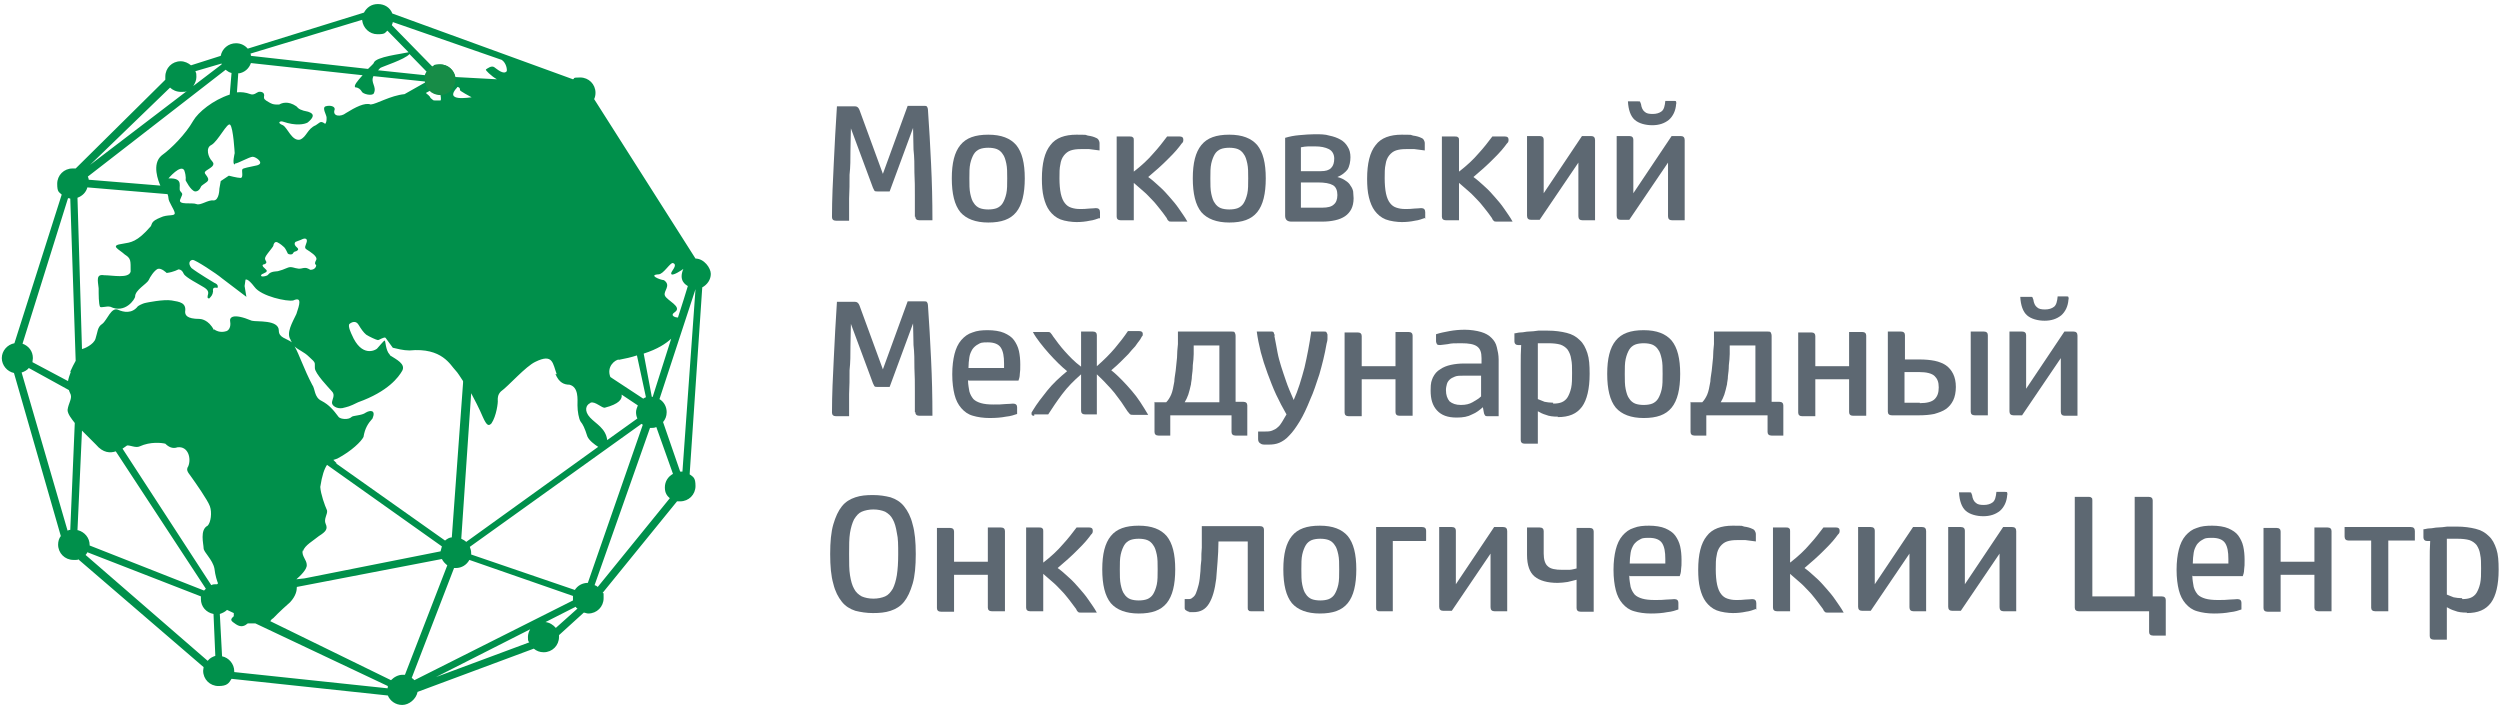 <svg width="555" height="157" viewBox="0 0 555 157" fill="none" xmlns="http://www.w3.org/2000/svg">
<path d="M203.1 48.1C203.1 46.7 203.1 45.1 203.1 43.4C203.1 41.7 203.1 40 203 38.3C203 36.6 203 34.9 202.8 33.2C202.8 31.5 202.7 29.9 202.7 28.4L197.5 42.5H194.8C194.5 42.5 194.2 42.5 194.1 42.3C194 42.1 193.9 41.9 193.8 41.7L188.9 28.5C188.9 30 188.8 31.7 188.8 33.5C188.8 35.3 188.8 37 188.6 38.8C188.6 40.6 188.6 42.4 188.5 44.1C188.5 45.8 188.5 47.5 188.5 49H185.6C185 49 184.7 48.7 184.7 48.2C184.7 44.2 184.9 40.2 185.1 36.2C185.3 32.2 185.5 28 185.8 23.6H189.8C190.3 23.6 190.6 23.9 190.8 24.4L196 38.6L201.5 23.5H205.2C205.5 23.5 205.7 23.5 205.8 23.7C205.9 23.8 206 24.1 206 24.3C206.3 28.3 206.5 32.4 206.7 36.4C206.9 40.5 207 44.6 207 48.9H204.1C203.5 48.9 203.2 48.6 203.2 48.1" fill="#5D6872"/>
<path d="M219.4 49.4C216.6 49.4 214.5 48.6 213.2 47.1C211.9 45.5 211.3 43 211.3 39.6C211.3 36.2 211.9 33.8 213.2 32.2C214.5 30.6 216.5 29.9 219.4 29.9C222.3 29.9 224.3 30.7 225.6 32.2C226.9 33.8 227.5 36.2 227.5 39.6C227.5 43 226.9 45.5 225.6 47.1C224.3 48.7 222.3 49.4 219.4 49.4ZM223.6 39.6C223.6 38.3 223.6 37.2 223.4 36.3C223.2 35.4 223 34.7 222.6 34.2C222.3 33.7 221.8 33.3 221.3 33.1C220.8 32.9 220.1 32.8 219.4 32.8C218.7 32.8 218 32.9 217.5 33.1C217 33.3 216.5 33.7 216.2 34.2C215.9 34.7 215.6 35.4 215.4 36.3C215.2 37.2 215.2 38.3 215.2 39.6C215.2 40.9 215.2 42.1 215.4 43C215.6 43.9 215.8 44.6 216.2 45.1C216.5 45.6 217 46 217.5 46.2C218 46.4 218.7 46.5 219.4 46.5C220.1 46.5 220.8 46.4 221.3 46.2C221.8 46 222.3 45.6 222.6 45.1C222.9 44.6 223.2 43.9 223.4 43C223.6 42.1 223.6 41 223.6 39.6Z" fill="#5D6872"/>
<path d="M244.1 48.4C243.5 48.6 242.8 48.9 241.9 49C241 49.2 240 49.3 239 49.3C238 49.3 236.4 49.1 235.4 48.7C234.4 48.3 233.6 47.6 233 46.8C232.4 46 232 45 231.7 43.8C231.4 42.6 231.3 41.2 231.3 39.7C231.3 36.3 231.9 33.8 233.2 32.2C234.4 30.6 236.4 29.9 239 29.9C241.6 29.9 240.7 29.9 241.5 30.1C242.3 30.2 242.9 30.4 243.3 30.6C243.6 30.7 243.8 30.9 243.9 31.1C244 31.3 244.1 31.5 244.1 31.8V33.4C243.3 33.3 242.5 33.2 241.8 33.1C241.1 33.1 240.4 33.1 239.9 33.1C239 33.1 238.3 33.2 237.7 33.4C237.1 33.6 236.6 34 236.2 34.5C235.8 35 235.5 35.7 235.4 36.5C235.2 37.3 235.2 38.4 235.2 39.6C235.2 40.8 235.3 42.1 235.5 43C235.7 43.9 236 44.6 236.4 45.1C236.8 45.6 237.2 45.9 237.8 46.1C238.4 46.3 239 46.4 239.7 46.4C240.4 46.4 241.1 46.4 241.8 46.3C242.5 46.3 243 46.2 243.3 46.2C243.9 46.2 244.2 46.5 244.2 47.1V48.6L244.1 48.4Z" fill="#5D6872"/>
<path d="M251.7 48.9H248.8C248.2 48.9 247.9 48.6 247.9 48.1V30.3H250.8C251.1 30.3 251.3 30.3 251.5 30.5C251.7 30.6 251.7 30.9 251.7 31.1V38.1C253.4 36.8 254.9 35.4 256 34.1C257.2 32.8 258.2 31.5 259.1 30.3H261.9C262.4 30.3 262.7 30.5 262.7 31C262.7 31.5 262.6 31.6 262.3 31.9C262.1 32.2 261.7 32.7 261.2 33.3C260.7 33.9 260.1 34.5 259.4 35.2C258.7 35.9 258 36.6 257.2 37.3C256.4 38 255.6 38.7 254.9 39.3C255.9 40 256.7 40.8 257.5 41.5C258.3 42.2 259 43 259.7 43.8C260.4 44.6 261.1 45.4 261.7 46.3C262.3 47.2 263 48.1 263.6 49.2H260.1C259.8 49.2 259.5 49.2 259.4 49C259.2 48.9 259.1 48.6 259 48.4C258.5 47.7 258 47 257.5 46.4C257 45.8 256.5 45.1 255.9 44.5C255.3 43.9 254.7 43.2 254 42.6C253.3 42 252.5 41.3 251.7 40.6V49.3V48.9Z" fill="#5D6872"/>
<path d="M272.9 49.4C270.1 49.4 268 48.6 266.7 47.1C265.4 45.5 264.8 43 264.8 39.6C264.8 36.2 265.4 33.8 266.7 32.2C268 30.6 270 29.9 272.9 29.9C275.8 29.9 277.8 30.7 279.1 32.2C280.4 33.8 281 36.2 281 39.6C281 43 280.4 45.5 279.1 47.1C277.8 48.7 275.8 49.4 272.9 49.4ZM277.1 39.6C277.1 38.3 277.1 37.2 276.9 36.3C276.7 35.4 276.5 34.7 276.1 34.2C275.8 33.7 275.3 33.3 274.8 33.1C274.3 32.9 273.6 32.8 272.9 32.8C272.2 32.8 271.5 32.9 271 33.1C270.5 33.3 270 33.7 269.7 34.2C269.4 34.7 269.1 35.4 268.9 36.3C268.7 37.2 268.7 38.3 268.7 39.6C268.7 40.9 268.7 42.1 268.9 43C269.1 43.9 269.3 44.6 269.7 45.1C270 45.6 270.5 46 271 46.2C271.5 46.4 272.2 46.5 272.9 46.5C273.6 46.5 274.3 46.4 274.8 46.2C275.3 46 275.8 45.6 276.1 45.1C276.4 44.6 276.7 43.9 276.9 43C277.1 42.1 277.1 41 277.1 39.6Z" fill="#5D6872"/>
<path d="M285.3 30.6C286.3 30.3 287.3 30.1 288.5 30C289.7 29.9 290.8 29.8 291.9 29.8C293 29.8 294.2 29.8 295.1 30.1C296.1 30.3 296.9 30.6 297.6 31C298.3 31.4 298.8 31.9 299.2 32.6C299.6 33.2 299.8 34 299.8 34.9C299.8 35.8 299.6 37 299.1 37.7C298.6 38.3 297.9 38.9 296.9 39.3C297.7 39.5 298.3 39.8 298.7 40.1C299.2 40.4 299.6 40.8 299.8 41.2C300.1 41.6 300.3 42 300.4 42.5C300.4 43 300.5 43.5 300.5 44C300.5 45 300.3 45.8 300 46.4C299.7 47 299.2 47.6 298.6 48C298 48.4 297.3 48.7 296.4 48.9C295.5 49.1 294.6 49.2 293.5 49.2H286.7C285.8 49.2 285.3 48.8 285.3 47.9V30.9V30.6ZM288.8 38H293.2C294.3 38 295 37.8 295.5 37.3C296 36.8 296.2 36.1 296.2 35.2C296.2 34.3 295.8 33.5 295 33.1C294.2 32.7 293.2 32.5 292 32.5C290.8 32.5 291 32.5 290.4 32.5C289.9 32.5 289.3 32.6 288.8 32.7V37.9V38ZM288.8 46.1H293.6C294.7 46.1 295.6 45.9 296.1 45.4C296.6 45 296.9 44.3 296.9 43.3C296.9 42.3 296.6 41.5 295.9 41.1C295.2 40.7 294.1 40.5 292.5 40.5H288.8V46.1Z" fill="#5D6872"/>
<path d="M316.3 48.4C315.7 48.6 315 48.9 314.1 49C313.2 49.2 312.2 49.3 311.2 49.3C310.2 49.3 308.6 49.1 307.6 48.7C306.6 48.3 305.8 47.6 305.2 46.8C304.6 46 304.2 45 303.9 43.8C303.6 42.6 303.5 41.2 303.5 39.7C303.5 36.3 304.1 33.8 305.4 32.2C306.6 30.6 308.6 29.9 311.2 29.9C313.8 29.9 312.9 29.9 313.7 30.1C314.5 30.2 315.1 30.4 315.5 30.6C315.8 30.7 316 30.9 316.1 31.1C316.2 31.3 316.3 31.5 316.3 31.8V33.4C315.5 33.3 314.7 33.2 314 33.1C313.3 33.1 312.6 33.1 312.1 33.1C311.2 33.1 310.5 33.2 309.9 33.4C309.3 33.6 308.8 34 308.4 34.5C308 35 307.7 35.7 307.6 36.5C307.4 37.3 307.4 38.4 307.4 39.6C307.4 40.8 307.5 42.1 307.7 43C307.9 43.9 308.2 44.6 308.6 45.1C309 45.6 309.4 45.9 310 46.1C310.6 46.3 311.2 46.4 311.9 46.4C312.6 46.4 313.3 46.4 314 46.3C314.7 46.3 315.2 46.2 315.5 46.2C316.1 46.2 316.4 46.5 316.4 47.1V48.6L316.3 48.4Z" fill="#5D6872"/>
<path d="M323.9 48.9H321C320.4 48.9 320.1 48.6 320.1 48.1V30.3H323C323.3 30.3 323.5 30.3 323.7 30.5C323.9 30.6 323.9 30.9 323.9 31.1V38.1C325.6 36.8 327.1 35.4 328.2 34.1C329.4 32.8 330.4 31.5 331.3 30.3H334.1C334.6 30.3 334.9 30.5 334.9 31C334.9 31.5 334.8 31.6 334.5 31.9C334.3 32.2 333.9 32.7 333.4 33.3C332.9 33.9 332.3 34.5 331.6 35.2C330.9 35.9 330.2 36.6 329.4 37.3C328.6 38 327.8 38.7 327.1 39.3C328.1 40 328.9 40.8 329.7 41.5C330.5 42.2 331.2 43 331.9 43.8C332.6 44.6 333.3 45.4 333.9 46.3C334.5 47.2 335.2 48.1 335.8 49.2H332.3C332 49.2 331.7 49.2 331.6 49C331.4 48.9 331.3 48.6 331.2 48.4C330.7 47.7 330.2 47 329.7 46.4C329.2 45.8 328.7 45.1 328.1 44.5C327.5 43.9 326.9 43.2 326.2 42.6C325.5 42 324.7 41.3 323.9 40.6V49.3V48.9Z" fill="#5D6872"/>
<path d="M339 30.2H341.8C342.4 30.2 342.7 30.5 342.7 31V42.9L351.2 30.2H353.2C353.8 30.2 354.1 30.5 354.1 31.1V48.9H351.3C350.7 48.9 350.4 48.6 350.4 48V36.1L341.8 48.8H339.9C339.3 48.8 339 48.5 339 47.9V30.1V30.2Z" fill="#5D6872"/>
<path d="M358.9 30.2H361.7C362.3 30.2 362.6 30.5 362.6 31V42.9L371.1 30.2H373.1C373.7 30.2 374 30.5 374 31.1V48.9H371.2C370.6 48.9 370.3 48.6 370.3 48V36.1L361.7 48.8H359.8C359.2 48.8 358.9 48.5 358.9 47.9V30.1V30.2ZM363.6 22.5C363.9 22.5 364.1 22.5 364.1 22.6C364.1 22.6 364.2 22.9 364.3 23.1C364.4 23.9 364.7 24.5 365.1 24.8C365.5 25.2 366.1 25.3 366.9 25.3C367.7 25.3 368.4 25.1 368.9 24.7C369.4 24.3 369.6 23.5 369.7 22.4H371.6C371.9 22.4 372.1 22.4 372.1 22.6C372.1 22.7 372.2 22.9 372.1 23.1C372 24.6 371.4 25.8 370.5 26.6C369.5 27.4 368.3 27.8 366.8 27.8C365.3 27.8 363.8 27.4 362.9 26.6C362 25.8 361.5 24.4 361.4 22.5H363.4H363.6Z" fill="#5D6872"/>
<path d="M203.1 91.5C203.1 90.1 203.1 88.5 203.1 86.8C203.1 85.1 203.1 83.4 203 81.7C203 80 203 78.3 202.8 76.6C202.8 74.9 202.7 73.3 202.7 71.8L197.5 85.9H194.8C194.5 85.9 194.2 85.9 194.1 85.7C194 85.5 193.9 85.3 193.8 85.1L188.9 71.9C188.9 73.4 188.8 75.1 188.8 76.9C188.8 78.7 188.8 80.4 188.6 82.2C188.6 84 188.6 85.8 188.5 87.5C188.5 89.2 188.5 90.9 188.5 92.4H185.6C185 92.4 184.7 92.1 184.7 91.6C184.7 87.6 184.9 83.6 185.1 79.6C185.3 75.6 185.5 71.4 185.8 67H189.8C190.3 67 190.6 67.3 190.8 67.8L196 82L201.5 66.9H205.2C205.5 66.9 205.7 66.9 205.8 67.1C205.9 67.2 206 67.5 206 67.7C206.3 71.7 206.5 75.8 206.7 79.8C206.9 83.9 207 88 207 92.3H204.1C203.5 92.3 203.2 92 203.2 91.5" fill="#5D6872"/>
<path d="M214.9 84.4C214.9 85.4 215.1 86.2 215.2 86.9C215.4 87.6 215.7 88.1 216.1 88.6C216.5 89 217.1 89.3 217.8 89.5C218.5 89.7 219.4 89.8 220.5 89.8C221.6 89.8 222.4 89.8 223.2 89.7C224 89.7 224.6 89.6 224.9 89.6C225.5 89.6 225.8 89.9 225.8 90.4V91.9C225.2 92.1 224.4 92.4 223.3 92.5C222.3 92.7 221.1 92.8 219.7 92.8C218.3 92.8 217 92.6 216 92.3C214.9 92 214.1 91.4 213.4 90.6C212.7 89.8 212.2 88.8 211.9 87.6C211.6 86.4 211.4 84.9 211.4 83.1C211.4 81.3 211.6 79.8 211.9 78.6C212.2 77.4 212.7 76.3 213.4 75.5C214.1 74.7 214.9 74.1 215.9 73.8C216.9 73.4 218 73.3 219.3 73.3C220.6 73.3 222 73.5 222.9 73.9C223.8 74.3 224.6 74.8 225.1 75.5C225.6 76.2 226 77 226.2 77.9C226.4 78.8 226.5 79.8 226.5 80.9C226.5 82 226.5 82.3 226.4 83C226.4 83.7 226.2 84.2 226.1 84.5H215.1L214.9 84.4ZM222.9 81.8C222.9 81.6 222.9 81.4 222.9 81.2V80.7C222.9 79.1 222.7 78 222.2 77.2C221.7 76.4 220.7 76 219.3 76C217.9 76 217.7 76.1 217.2 76.4C216.6 76.7 216.2 77.1 215.9 77.5C215.6 78 215.3 78.6 215.2 79.3C215.1 80 215 80.8 215 81.7H223L222.9 81.8Z" fill="#5D6872"/>
<path d="M229.6 92.3C229.2 92.3 229 92.2 229 91.9C229 91.6 229 91.7 229 91.6C229 91.6 229.1 91.4 229.3 91.1C230.2 89.6 231.3 88.2 232.5 86.7C233.7 85.2 235.2 83.8 236.9 82.4C236.3 81.9 235.7 81.4 235 80.7C234.3 80 233.6 79.3 232.9 78.5C232.2 77.7 231.5 76.9 230.9 76.1C230.3 75.3 229.7 74.5 229.3 73.7H232.5C232.9 73.7 233.1 73.7 233.3 74C233.5 74.2 233.6 74.4 233.8 74.7C234.6 75.8 235.4 76.9 236.4 78C237.4 79.1 238.5 80.3 240 81.4V73.6H242.6C243.2 73.6 243.5 73.9 243.5 74.4V81.3C245.1 79.9 246.4 78.6 247.5 77.3C248.6 76 249.6 74.7 250.4 73.5H252.9C253.4 73.5 253.7 73.7 253.7 74.1C253.7 74.5 253.7 74.5 253.5 74.7C253.4 74.9 253.2 75.2 253.1 75.4C252.8 75.8 252.4 76.3 252 76.9C251.5 77.4 251 78 250.5 78.6C249.9 79.2 249.3 79.8 248.7 80.4C248.1 81 247.4 81.6 246.7 82.2C247.6 82.9 248.4 83.7 249.1 84.4C249.8 85.1 250.5 85.9 251.2 86.7C251.9 87.5 252.5 88.3 253.1 89.2C253.7 90.1 254.3 91.1 254.9 92.1H251.6C251.2 92.1 251 92.1 250.8 91.9C250.6 91.7 250.5 91.5 250.3 91.3C249.8 90.6 249.4 89.9 248.9 89.2C248.4 88.5 247.9 87.9 247.4 87.2C246.9 86.6 246.3 85.9 245.6 85.2C245 84.5 244.2 83.8 243.5 83.1V92H240.9C240.3 92 240 91.7 240 91.2V83.1C238.4 84.5 237 85.9 235.8 87.5C234.6 89.1 233.6 90.6 232.7 92H229.6V92.3Z" fill="#5D6872"/>
<path d="M256.4 89.3H258.9C259.3 88.9 259.7 88.3 260 87.6C260.3 86.9 260.5 85.9 260.7 84.7C260.7 84 260.9 83.2 261 82.3C261.1 81.4 261.2 80.4 261.3 79.4C261.3 78.4 261.4 77.4 261.5 76.4C261.5 75.4 261.5 74.5 261.5 73.6H273.3C273.7 73.6 274 73.6 274.1 73.8C274.2 74 274.3 74.2 274.3 74.6V89.2H276C276.6 89.2 276.9 89.5 276.9 90V96.7H274.3C273.7 96.7 273.4 96.4 273.4 95.9V92.2H259.8V96.7H257.2C256.6 96.7 256.3 96.4 256.3 95.9V89.2L256.4 89.3ZM270.7 89.3V76.7H265C265 77.2 265 77.8 265 78.6C265 79.4 264.9 80.2 264.8 81.1C264.8 82 264.7 82.8 264.6 83.5C264.6 84.3 264.4 84.9 264.4 85.3C264.2 86.2 264 87 263.8 87.6C263.6 88.2 263.3 88.8 263 89.3H270.8H270.7Z" fill="#5D6872"/>
<path d="M282.9 74.5C283.2 75.9 283.4 77.2 283.6 78.2C283.8 79.3 284.1 80.3 284.4 81.3C284.7 82.3 285.1 83.4 285.5 84.6C285.9 85.8 286.5 87.2 287.2 88.8C288.2 86.6 288.9 84.2 289.6 81.6C290.2 79 290.7 76.4 291.1 73.6H293.9C294.2 73.6 294.4 73.6 294.5 73.8C294.5 73.9 294.7 74.1 294.7 74.3C294.7 74.5 294.7 74.8 294.7 75.2C294.7 75.6 294.6 75.9 294.5 76.3C294.1 78.7 293.5 81 292.9 83.1C292.2 85.2 291.6 87.1 290.9 88.6C290.1 90.6 289.3 92.3 288.5 93.6C287.7 94.9 287 95.9 286.2 96.7C285.5 97.5 284.7 98 284 98.3C283.3 98.6 282.5 98.7 281.7 98.7C280.9 98.7 281.1 98.7 280.7 98.7C280.3 98.7 280 98.6 279.9 98.5C279.5 98.3 279.3 98 279.3 97.5V95.8C279.6 95.8 279.9 95.8 280.1 95.8H280.7C281.3 95.8 281.9 95.8 282.4 95.6C282.9 95.4 283.3 95.2 283.6 94.9C284 94.6 284.3 94.2 284.6 93.7C284.9 93.2 285.2 92.7 285.6 92C284.8 90.6 284 89.1 283.3 87.6C282.6 86.1 282 84.5 281.4 82.9C280.8 81.3 280.3 79.7 279.9 78.2C279.5 76.6 279.2 75.1 279 73.6H282.1C282.5 73.6 282.7 73.6 282.8 73.9C282.8 74.1 283 74.3 283 74.5" fill="#5D6872"/>
<path d="M313.6 92.3H310.7C310.1 92.3 309.8 92 309.8 91.5V84.2H302.3V92.4H299.4C298.8 92.4 298.5 92.1 298.5 91.6V73.8H301.4C302 73.8 302.3 74.1 302.3 74.6V81.3H309.8V73.7H312.7C313.3 73.7 313.6 74 313.6 74.5V92.3Z" fill="#5D6872"/>
<path d="M323.4 92.7C321.4 92.7 320 92.2 319 91.1C318 90 317.6 88.6 317.6 86.7C317.6 84.8 317.8 84.6 318.1 83.8C318.5 83 319 82.4 319.7 82C320.4 81.5 321.2 81.2 322.1 81C323 80.8 324 80.7 325 80.7H328.9V79.5C328.9 78.2 328.6 77.4 327.9 76.9C327.2 76.4 326.1 76.2 324.4 76.2C322.7 76.2 322.3 76.2 321.4 76.4C320.5 76.5 319.9 76.6 319.7 76.6C319.5 76.6 319.1 76.6 319 76.4C318.9 76.2 318.8 76 318.8 75.8V74.2C319.7 73.9 320.7 73.7 321.8 73.5C322.9 73.3 324 73.2 325.2 73.2C326.4 73.2 327.8 73.4 328.8 73.7C329.8 74 330.5 74.4 331.1 75C331.7 75.6 332.1 76.2 332.3 77.1C332.5 77.9 332.7 78.8 332.7 79.8V92.4H330.4C330 92.4 329.7 92.4 329.6 92.1C329.5 91.9 329.4 91.7 329.4 91.5L329.2 90.4C328.5 91 327.8 91.6 326.8 92C325.9 92.5 324.8 92.7 323.4 92.7ZM324.9 83.4C324.1 83.4 323.5 83.4 323 83.6C322.5 83.8 322.1 84 321.8 84.3C321.5 84.6 321.3 84.9 321.2 85.3C321.1 85.7 321 86.1 321 86.6C321 87.7 321.3 88.5 321.8 89.1C322.4 89.6 323.2 89.9 324.3 89.9C325.4 89.9 326.2 89.7 326.9 89.3C327.6 88.9 328.3 88.5 328.8 88V83.4H324.8H324.9Z" fill="#5D6872"/>
<path d="M345.9 92.5C344.8 92.5 343.9 92.4 343.2 92.1C342.5 91.9 341.9 91.6 341.4 91.3V98.5H338.5C337.9 98.5 337.6 98.2 337.6 97.7V85.3C337.6 83.9 337.6 82.5 337.6 81C337.6 79.5 337.6 78.1 337.7 76.6H337C336.5 76.6 336.2 76.3 336.2 75.8V74C336.6 74 337 73.8 337.6 73.8C338.2 73.8 338.8 73.6 339.4 73.6C340.1 73.6 340.7 73.5 341.5 73.4C342.2 73.4 342.9 73.4 343.6 73.4C345.2 73.4 346.6 73.6 347.8 73.9C349 74.2 349.9 74.7 350.7 75.5C351.5 76.2 352 77.2 352.4 78.4C352.8 79.6 352.9 81.1 352.9 83C352.9 86.3 352.3 88.8 351.2 90.3C350 91.9 348.3 92.6 345.8 92.6M344.8 89.6C345.6 89.6 346.2 89.5 346.7 89.3C347.2 89.1 347.7 88.7 348 88.2C348.3 87.7 348.6 87 348.8 86.1C349 85.2 349 84.1 349 82.8C349 81.5 349 80.6 348.8 79.7C348.7 78.9 348.4 78.2 348 77.6C347.6 77.1 347 76.7 346.4 76.5C345.7 76.3 344.8 76.2 343.7 76.2C342.6 76.2 343 76.2 342.6 76.2C342.1 76.2 341.7 76.2 341.4 76.2V88.6C341.9 88.8 342.4 89 342.9 89.2C343.4 89.3 344.1 89.4 344.8 89.4" fill="#5D6872"/>
<path d="M364.9 92.8C362.1 92.8 360 92 358.7 90.5C357.4 88.9 356.8 86.4 356.8 83C356.8 79.6 357.4 77.2 358.7 75.6C360 74 362 73.3 364.9 73.3C367.8 73.3 369.8 74.1 371.1 75.6C372.4 77.2 373 79.6 373 83C373 86.4 372.4 88.9 371.1 90.5C369.8 92.1 367.8 92.8 364.9 92.8ZM369.1 83C369.1 81.7 369.1 80.6 368.9 79.7C368.7 78.8 368.5 78.1 368.1 77.6C367.8 77.1 367.3 76.7 366.8 76.5C366.3 76.3 365.6 76.2 364.9 76.2C364.2 76.2 363.5 76.3 363 76.5C362.5 76.7 362 77.1 361.7 77.6C361.4 78.1 361.1 78.8 360.9 79.7C360.7 80.6 360.7 81.7 360.7 83C360.7 84.3 360.7 85.5 360.9 86.4C361.1 87.3 361.3 88 361.7 88.5C362 89 362.5 89.4 363 89.6C363.5 89.8 364.2 89.9 364.9 89.9C365.6 89.9 366.3 89.8 366.8 89.6C367.3 89.4 367.8 89 368.1 88.5C368.4 88 368.7 87.3 368.9 86.4C369.1 85.5 369.1 84.4 369.1 83Z" fill="#5D6872"/>
<path d="M375.4 89.3H377.9C378.3 88.9 378.7 88.3 379 87.6C379.3 86.9 379.5 85.9 379.7 84.7C379.7 84 379.9 83.2 380 82.3C380.1 81.4 380.2 80.4 380.3 79.4C380.3 78.4 380.4 77.4 380.5 76.4C380.5 75.4 380.5 74.5 380.5 73.6H392.3C392.7 73.6 393 73.6 393.1 73.8C393.2 74 393.3 74.2 393.3 74.6V89.2H395C395.6 89.2 395.9 89.5 395.9 90V96.7H393.3C392.7 96.7 392.4 96.4 392.4 95.9V92.2H378.8V96.7H376.2C375.6 96.7 375.3 96.4 375.3 95.9V89.2L375.4 89.3ZM389.7 89.3V76.7H384C384 77.2 384 77.8 384 78.6C384 79.4 383.9 80.2 383.8 81.1C383.8 82 383.7 82.8 383.6 83.5C383.6 84.3 383.4 84.9 383.4 85.3C383.2 86.2 383 87 382.8 87.6C382.6 88.2 382.3 88.8 382 89.3H389.8H389.7Z" fill="#5D6872"/>
<path d="M414.3 92.3H411.4C410.8 92.3 410.5 92 410.5 91.5V84.2H403V92.4H400.1C399.5 92.4 399.2 92.1 399.2 91.6V73.8H402.1C402.7 73.8 403 74.1 403 74.6V81.3H410.5V73.7H413.4C414 73.7 414.3 74 414.3 74.5V92.3Z" fill="#5D6872"/>
<path d="M419.1 73.6H422C422.6 73.6 422.9 73.9 422.9 74.4V79.8H426.1C427.4 79.8 428.5 79.9 429.5 80.1C430.5 80.3 431.4 80.7 432 81.1C432.7 81.6 433.2 82.2 433.6 83C434 83.8 434.2 84.8 434.2 85.9C434.2 87 434 88.1 433.6 88.9C433.2 89.7 432.7 90.3 432 90.8C431.3 91.3 430.4 91.6 429.4 91.9C428.4 92.1 427.3 92.2 426 92.2H420C419.4 92.2 419.1 91.9 419.1 91.4V73.6ZM426.2 89.5C427.8 89.5 428.9 89.2 429.5 88.6C430.1 88 430.4 87.2 430.4 86C430.4 84.8 430.1 84.1 429.5 83.5C428.9 82.9 427.7 82.6 426.1 82.6H422.8V89.4H426.2V89.5ZM437.5 73.6H440.4C441 73.6 441.3 73.9 441.3 74.4V92.2H438.4C437.8 92.2 437.5 91.9 437.5 91.4V73.6Z" fill="#5D6872"/>
<path d="M446.1 73.6H448.9C449.5 73.6 449.8 73.9 449.8 74.4V86.3L458.3 73.6H460.3C460.9 73.6 461.2 73.9 461.2 74.5V92.3H458.4C457.8 92.3 457.5 92 457.5 91.4V79.5L448.9 92.2H447C446.4 92.2 446.1 91.9 446.1 91.3V73.5V73.6ZM450.7 65.9C451 65.9 451.2 65.9 451.2 66C451.2 66 451.3 66.3 451.4 66.5C451.5 67.3 451.8 67.9 452.2 68.2C452.6 68.6 453.2 68.7 454 68.7C454.8 68.7 455.5 68.5 456 68.1C456.5 67.7 456.7 66.9 456.8 65.8H458.7C459 65.8 459.2 65.8 459.2 66C459.2 66.1 459.3 66.3 459.2 66.5C459.1 68 458.5 69.2 457.6 70C456.6 70.8 455.4 71.2 453.9 71.2C452.4 71.2 450.9 70.8 450 70C449.1 69.2 448.6 67.8 448.5 65.9H450.5H450.7Z" fill="#5D6872"/>
<path d="M203.3 123C203.3 125.7 203.1 127.9 202.6 129.6C202.1 131.3 201.5 132.6 200.7 133.6C199.9 134.6 198.9 135.2 197.7 135.6C196.5 136 195.2 136.1 193.8 136.1C192.4 136.1 191.1 135.9 189.9 135.6C188.7 135.2 187.7 134.6 186.9 133.6C186.1 132.6 185.4 131.3 185 129.6C184.5 127.9 184.3 125.7 184.3 123C184.3 120.3 184.5 118.1 185 116.4C185.5 114.7 186.1 113.4 186.9 112.4C187.7 111.4 188.7 110.8 189.9 110.4C191.1 110 192.3 109.9 193.8 109.9C195.3 109.9 196.5 110.1 197.7 110.4C198.9 110.8 199.9 111.4 200.7 112.4C201.5 113.4 202.2 114.7 202.6 116.4C203.1 118.1 203.3 120.3 203.3 123ZM188.5 123C188.5 124.9 188.5 126.5 188.7 127.7C188.9 129 189.2 130 189.6 130.7C190 131.5 190.6 132 191.3 132.4C192 132.7 192.9 132.9 193.9 132.9C194.9 132.9 195.8 132.7 196.5 132.4C197.2 132.1 197.7 131.5 198.2 130.7C198.6 129.9 198.9 128.9 199.1 127.7C199.3 126.4 199.4 124.9 199.4 123C199.4 121.1 199.4 119.5 199.1 118.3C198.9 117 198.6 116 198.2 115.3C197.8 114.5 197.2 114 196.5 113.6C195.8 113.3 194.9 113.1 193.9 113.1C192.9 113.1 192 113.3 191.3 113.6C190.6 113.9 190.1 114.5 189.6 115.3C189.2 116.1 188.9 117.1 188.7 118.3C188.5 119.6 188.5 121.1 188.5 123Z" fill="#5D6872"/>
<path d="M223.1 135.7H220.2C219.6 135.7 219.3 135.4 219.3 134.9V127.6H211.8V135.8H208.9C208.3 135.8 208 135.5 208 135V117.2H210.9C211.5 117.2 211.8 117.5 211.8 118V124.7H219.3V117.1H222.2C222.8 117.1 223.1 117.4 223.1 117.9V135.7Z" fill="#5D6872"/>
<path d="M231.6 135.7H228.7C228.1 135.7 227.8 135.4 227.8 134.9V117.1H230.7C231 117.1 231.2 117.1 231.4 117.3C231.6 117.4 231.6 117.7 231.6 117.9V124.9C233.3 123.6 234.8 122.2 235.9 120.9C237.1 119.6 238.1 118.3 239 117.1H241.8C242.3 117.1 242.6 117.3 242.6 117.8C242.6 118.3 242.5 118.4 242.2 118.7C242 119 241.6 119.5 241.1 120.1C240.6 120.7 240 121.3 239.3 122C238.6 122.7 237.9 123.4 237.1 124.1C236.3 124.8 235.5 125.5 234.8 126.1C235.8 126.8 236.6 127.6 237.4 128.3C238.2 129 238.9 129.8 239.6 130.6C240.3 131.4 241 132.2 241.6 133.1C242.2 134 242.9 134.9 243.5 136H240C239.7 136 239.4 136 239.3 135.8C239.1 135.7 239 135.4 238.9 135.2C238.4 134.5 237.9 133.9 237.4 133.2C236.9 132.6 236.4 131.9 235.8 131.3C235.2 130.7 234.6 130 233.9 129.4C233.2 128.8 232.4 128.1 231.6 127.4V136.1V135.7Z" fill="#5D6872"/>
<path d="M252.8 136.2C250 136.2 247.9 135.4 246.6 133.9C245.3 132.3 244.7 129.8 244.7 126.4C244.7 123 245.3 120.6 246.6 119C247.9 117.4 249.9 116.7 252.8 116.7C255.7 116.7 257.7 117.5 259 119C260.3 120.6 260.9 123 260.9 126.4C260.9 129.8 260.3 132.3 259 133.9C257.7 135.5 255.7 136.2 252.8 136.2ZM257 126.4C257 125.1 257 124 256.8 123.1C256.6 122.2 256.4 121.5 256 121C255.7 120.5 255.2 120.1 254.7 119.9C254.2 119.7 253.5 119.6 252.8 119.6C252.1 119.6 251.4 119.7 250.9 119.9C250.4 120.1 249.9 120.5 249.6 121C249.3 121.5 249 122.2 248.8 123.1C248.6 124 248.6 125.1 248.6 126.4C248.6 127.7 248.6 128.9 248.8 129.8C249 130.7 249.2 131.4 249.6 131.9C249.9 132.4 250.4 132.8 250.9 133C251.4 133.2 252.1 133.3 252.8 133.3C253.5 133.3 254.2 133.2 254.7 133C255.2 132.8 255.7 132.4 256 131.9C256.3 131.4 256.6 130.7 256.8 129.8C257 128.9 257 127.8 257 126.4Z" fill="#5D6872"/>
<path d="M280.7 135.7H277.8C277.5 135.7 277.3 135.7 277.2 135.5C277 135.4 277 135.2 277 134.9V120.2H270.5C270.5 121.8 270.4 123.3 270.3 124.7C270.2 126.1 270.1 127.4 270 128.5C269.7 130.9 269.2 132.7 268.4 134C267.6 135.3 266.5 135.9 264.9 135.9C263.3 135.9 264.3 135.9 264 135.8C263.7 135.8 263.5 135.6 263.3 135.5C263.1 135.4 263 135.2 263 135C263 134.8 263 134.6 263 134.1V133C263.2 133 263.3 133 263.4 133H263.7C264.1 133 264.4 133 264.7 132.7C265 132.5 265.3 132.2 265.5 131.7C265.7 131.2 265.9 130.6 266.1 129.8C266.3 129 266.4 128 266.5 126.8C266.5 126 266.6 125.2 266.7 124.3C266.7 123.4 266.7 122.5 266.8 121.6C266.8 120.7 266.8 119.9 266.8 119C266.8 118.2 266.8 117.5 266.8 116.8H279.7C280.3 116.8 280.6 117.1 280.6 117.6V135.4L280.7 135.7Z" fill="#5D6872"/>
<path d="M293 136.2C290.2 136.2 288.1 135.4 286.8 133.9C285.5 132.3 284.9 129.8 284.9 126.4C284.9 123 285.5 120.6 286.8 119C288.1 117.4 290.1 116.7 293 116.7C295.9 116.7 297.9 117.5 299.2 119C300.5 120.6 301.1 123 301.1 126.4C301.1 129.8 300.5 132.3 299.2 133.9C297.9 135.5 295.9 136.2 293 136.2ZM297.3 126.4C297.3 125.1 297.3 124 297.1 123.1C296.9 122.2 296.7 121.5 296.3 121C296 120.5 295.5 120.1 295 119.9C294.5 119.7 293.8 119.6 293.1 119.6C292.4 119.6 291.7 119.7 291.2 119.9C290.7 120.1 290.2 120.5 289.9 121C289.6 121.5 289.3 122.2 289.1 123.1C288.9 124 288.9 125.1 288.9 126.4C288.9 127.7 288.9 128.9 289.1 129.8C289.3 130.7 289.5 131.4 289.9 131.9C290.2 132.4 290.7 132.8 291.2 133C291.7 133.2 292.4 133.3 293.1 133.3C293.8 133.3 294.5 133.2 295 133C295.5 132.8 296 132.4 296.3 131.9C296.6 131.4 296.9 130.7 297.1 129.8C297.3 128.9 297.3 127.8 297.3 126.4Z" fill="#5D6872"/>
<path d="M316.5 120.1H309.2V135.7H306.3C306 135.7 305.8 135.7 305.7 135.5C305.5 135.4 305.5 135.2 305.5 134.9V117H315.7C316.3 117 316.6 117.3 316.6 117.8V120L316.5 120.1Z" fill="#5D6872"/>
<path d="M319.5 117H322.3C322.9 117 323.2 117.3 323.2 117.8V129.7L331.7 117H333.7C334.3 117 334.6 117.3 334.6 117.9V135.7H331.8C331.2 135.7 330.9 135.4 330.9 134.8V122.9L322.3 135.6H320.4C319.8 135.6 319.5 135.3 319.5 134.7V116.9V117Z" fill="#5D6872"/>
<path d="M350 128.7C349.4 128.9 348.7 129 348 129.2C347.3 129.3 346.5 129.4 345.8 129.4C343.5 129.4 341.8 128.9 340.7 128C339.6 127.1 339 125.5 339 123.2V117.1H341.8C342.4 117.1 342.7 117.4 342.7 117.9V122.9C342.7 124.2 343 125.2 343.6 125.7C344.2 126.3 345.3 126.5 346.8 126.5C348.3 126.5 347.8 126.5 348.4 126.5C348.9 126.5 349.5 126.3 350 126.2V117.2H352.9C353.5 117.2 353.8 117.5 353.8 118V135.8H350.9C350.3 135.8 350 135.5 350 135V128.8V128.7Z" fill="#5D6872"/>
<path d="M361.7 127.8C361.7 128.8 361.9 129.6 362 130.3C362.2 131 362.5 131.5 362.9 132C363.3 132.4 363.9 132.7 364.6 132.9C365.3 133.1 366.2 133.2 367.3 133.2C368.4 133.2 369.2 133.2 370 133.1C370.8 133.1 371.4 133 371.7 133C372.3 133 372.6 133.3 372.6 133.8V135.3C372 135.5 371.2 135.8 370.1 135.9C369.1 136.1 367.9 136.2 366.5 136.2C365.1 136.2 363.8 136 362.8 135.7C361.7 135.4 360.9 134.8 360.2 134C359.5 133.2 359 132.2 358.7 131C358.4 129.8 358.2 128.3 358.2 126.5C358.2 124.7 358.4 123.2 358.7 122C359 120.8 359.5 119.7 360.2 118.9C360.9 118.1 361.7 117.5 362.7 117.2C363.7 116.8 364.8 116.7 366.1 116.7C367.4 116.7 368.8 116.9 369.7 117.3C370.6 117.7 371.4 118.2 371.9 118.9C372.4 119.6 372.8 120.4 373 121.3C373.2 122.2 373.3 123.2 373.3 124.3C373.3 125.4 373.3 125.7 373.2 126.4C373.2 127.1 373 127.6 372.9 127.9H361.9L361.7 127.8ZM369.7 125.2C369.7 125 369.7 124.8 369.7 124.6V124.1C369.7 122.5 369.5 121.4 369 120.6C368.5 119.8 367.5 119.4 366.1 119.4C364.7 119.4 364.5 119.5 364 119.8C363.4 120.1 363 120.5 362.7 120.9C362.4 121.4 362.1 122 362 122.7C361.9 123.4 361.8 124.2 361.8 125.1H369.8L369.7 125.2Z" fill="#5D6872"/>
<path d="M389.8 135.2C389.2 135.4 388.5 135.7 387.6 135.8C386.7 136 385.7 136.1 384.7 136.1C383.7 136.1 382.1 135.9 381.1 135.5C380.1 135.1 379.3 134.4 378.7 133.6C378.1 132.8 377.7 131.8 377.4 130.6C377.1 129.4 377 128 377 126.5C377 123.1 377.6 120.6 378.9 119C380.1 117.4 382.1 116.7 384.7 116.7C387.3 116.7 386.4 116.7 387.2 116.9C388 117 388.6 117.2 389 117.4C389.3 117.5 389.5 117.7 389.6 117.9C389.7 118.1 389.8 118.3 389.8 118.6V120.2C389 120.1 388.2 120 387.5 119.9C386.8 119.9 386.1 119.9 385.6 119.9C384.7 119.9 384 120 383.4 120.2C382.8 120.4 382.3 120.8 381.9 121.3C381.5 121.8 381.2 122.5 381.1 123.3C380.9 124.1 380.9 125.2 380.9 126.4C380.9 127.6 381 128.9 381.2 129.8C381.4 130.7 381.7 131.4 382.1 131.9C382.5 132.4 382.9 132.7 383.5 132.9C384.1 133.1 384.7 133.2 385.4 133.2C386.1 133.2 386.8 133.2 387.5 133.1C388.2 133.1 388.7 133 389 133C389.6 133 389.9 133.3 389.9 133.9V135.4L389.8 135.2Z" fill="#5D6872"/>
<path d="M397.4 135.7H394.5C393.9 135.7 393.6 135.4 393.6 134.9V117.1H396.5C396.8 117.1 397 117.1 397.2 117.3C397.4 117.4 397.4 117.7 397.4 117.9V124.9C399.1 123.6 400.6 122.2 401.7 120.9C402.9 119.6 403.9 118.3 404.8 117.1H407.6C408.1 117.1 408.4 117.3 408.4 117.8C408.4 118.3 408.3 118.4 408 118.7C407.8 119 407.4 119.5 406.9 120.1C406.4 120.7 405.8 121.3 405.1 122C404.4 122.7 403.7 123.4 402.9 124.1C402.1 124.8 401.3 125.5 400.6 126.1C401.6 126.8 402.4 127.6 403.2 128.3C404 129 404.7 129.8 405.4 130.6C406.1 131.4 406.8 132.2 407.4 133.1C408 134 408.7 134.9 409.3 136H405.8C405.5 136 405.2 136 405.1 135.8C404.9 135.7 404.8 135.4 404.7 135.2C404.2 134.5 403.7 133.9 403.2 133.2C402.7 132.6 402.2 131.9 401.6 131.3C401 130.7 400.4 130 399.7 129.4C399 128.8 398.2 128.1 397.4 127.4V136.1V135.7Z" fill="#5D6872"/>
<path d="M412.5 117H415.3C415.9 117 416.2 117.3 416.2 117.8V129.7L424.7 117H426.7C427.3 117 427.6 117.3 427.6 117.9V135.7H424.8C424.2 135.7 423.9 135.4 423.9 134.8V122.9L415.3 135.6H413.4C412.8 135.6 412.5 135.3 412.5 134.7V116.9V117Z" fill="#5D6872"/>
<path d="M432.5 117H435.3C435.9 117 436.2 117.3 436.2 117.8V129.7L444.7 117H446.7C447.3 117 447.6 117.3 447.6 117.9V135.7H444.8C444.2 135.7 443.9 135.4 443.9 134.8V122.9L435.3 135.6H433.4C432.8 135.6 432.5 135.3 432.5 134.7V116.9V117ZM437.1 109.3C437.4 109.3 437.6 109.3 437.6 109.4C437.6 109.4 437.7 109.7 437.8 109.9C437.9 110.7 438.2 111.3 438.6 111.6C439 112 439.6 112.1 440.4 112.1C441.2 112.1 441.9 111.9 442.4 111.5C442.9 111.1 443.1 110.3 443.2 109.2H445.1C445.4 109.2 445.6 109.2 445.6 109.4C445.6 109.5 445.7 109.7 445.6 109.9C445.5 111.4 444.9 112.6 444 113.4C443 114.2 441.8 114.6 440.3 114.6C438.8 114.6 437.3 114.2 436.4 113.4C435.5 112.6 435 111.2 434.9 109.3H436.9H437.1Z" fill="#5D6872"/>
<path d="M460.5 110.3H463.6C463.9 110.3 464.1 110.3 464.3 110.5C464.5 110.6 464.5 110.8 464.5 111.1V132.4H473.9V110.3H477C477.6 110.3 477.9 110.6 477.9 111.1V132.4H479.9C480.5 132.4 480.8 132.7 480.8 133.2V141.1H478C477.4 141.1 477.1 140.8 477.1 140.3V135.7H461.5C460.9 135.7 460.6 135.4 460.6 134.9V110.3H460.5Z" fill="#5D6872"/>
<path d="M486.7 127.8C486.7 128.8 486.9 129.6 487 130.3C487.2 131 487.5 131.5 487.9 132C488.3 132.4 488.9 132.7 489.6 132.9C490.3 133.1 491.2 133.2 492.3 133.2C493.4 133.2 494.2 133.2 495 133.1C495.8 133.1 496.4 133 496.7 133C497.3 133 497.6 133.3 497.6 133.8V135.3C497 135.5 496.2 135.8 495.1 135.9C494.1 136.1 492.9 136.2 491.5 136.2C490.1 136.2 488.8 136 487.8 135.7C486.7 135.4 485.9 134.8 485.2 134C484.5 133.2 484 132.2 483.7 131C483.4 129.8 483.2 128.3 483.2 126.5C483.2 124.7 483.4 123.2 483.7 122C484 120.8 484.5 119.7 485.2 118.9C485.9 118.1 486.7 117.5 487.7 117.2C488.7 116.8 489.8 116.7 491.1 116.7C492.4 116.7 493.8 116.9 494.7 117.3C495.6 117.7 496.4 118.2 496.9 118.9C497.4 119.6 497.8 120.4 498 121.3C498.2 122.2 498.3 123.2 498.3 124.3C498.3 125.4 498.3 125.7 498.2 126.4C498.2 127.1 498 127.6 497.9 127.9H486.9L486.7 127.8ZM494.7 125.2C494.7 125 494.7 124.8 494.7 124.6V124.1C494.7 122.5 494.5 121.4 494 120.6C493.5 119.8 492.5 119.4 491.1 119.4C489.7 119.4 489.5 119.5 489 119.8C488.4 120.1 488 120.5 487.7 120.9C487.4 121.4 487.1 122 487 122.7C486.9 123.4 486.8 124.2 486.8 125.1H494.8L494.7 125.2Z" fill="#5D6872"/>
<path d="M517.6 135.7H514.7C514.1 135.7 513.8 135.4 513.8 134.9V127.6H506.3V135.8H503.4C502.8 135.8 502.5 135.5 502.5 135V117.2H505.4C506 117.2 506.3 117.5 506.3 118V124.7H513.8V117.1H516.7C517.3 117.1 517.6 117.4 517.6 117.9V135.7Z" fill="#5D6872"/>
<path d="M530.2 120V135.7H527.3C526.7 135.7 526.4 135.4 526.4 134.9V120H521.4C520.8 120 520.5 119.7 520.5 119.1V117H535.2C535.8 117 536.1 117.3 536.1 117.9V120H530.2Z" fill="#5D6872"/>
<path d="M547.7 136C546.6 136 545.7 135.9 545 135.6C544.3 135.4 543.7 135.1 543.2 134.8V142H540.3C539.7 142 539.4 141.7 539.4 141.2V128.8C539.4 127.4 539.4 126 539.4 124.5C539.4 123 539.4 121.6 539.5 120.1H538.8C538.3 120.1 538 119.8 538 119.3V117.5C538.4 117.5 538.8 117.3 539.4 117.3C540 117.3 540.6 117.1 541.2 117.1C541.9 117.1 542.5 117 543.3 116.9C544 116.9 544.7 116.9 545.4 116.9C547 116.9 548.4 117.1 549.6 117.4C550.8 117.7 551.7 118.2 552.5 119C553.3 119.7 553.8 120.7 554.2 121.9C554.6 123.1 554.7 124.6 554.7 126.5C554.7 129.8 554.1 132.3 553 133.8C551.8 135.4 550.1 136.1 547.6 136.1M546.6 133C547.4 133 548 132.9 548.5 132.7C549 132.5 549.5 132.1 549.8 131.6C550.1 131.1 550.4 130.4 550.6 129.5C550.8 128.6 550.8 127.5 550.8 126.2C550.8 124.9 550.8 124 550.6 123.1C550.5 122.3 550.2 121.6 549.8 121C549.4 120.5 548.8 120.1 548.2 119.9C547.5 119.7 546.6 119.6 545.5 119.6C544.4 119.6 544.8 119.6 544.4 119.6C543.9 119.6 543.5 119.6 543.2 119.6V132C543.7 132.2 544.2 132.4 544.7 132.6C545.2 132.7 545.9 132.8 546.6 132.8" fill="#5D6872"/>
<path d="M154.4 57.4L131.9 22C132.1 21.6 132.2 21.1 132.2 20.6C132.2 18.7 130.7 17.2 128.8 17.2C126.9 17.2 127.7 17.4 127.2 17.6L87.1 3C86.6 1.7 85.4 0.9 83.9 0.9C82.4 0.9 81.4 1.7 80.8 2.8L55 10.8C54.4 10.1 53.5 9.6 52.4 9.6C50.7 9.6 49.3 10.8 49 12.4L42.4 14.5C41.8 14 41 13.6 40.1 13.6C38.2 13.6 36.7 15.1 36.7 17C36.7 18.9 36.7 17.5 36.7 17.7L16.8 37.4C16.6 37.4 16.3 37.4 16.1 37.4C14.2 37.4 12.7 38.9 12.7 40.8C12.7 42.7 13.1 42.6 13.7 43.2L3.2 76.2C1.6 76.5 0.4 77.9 0.4 79.5C0.4 81.1 1.6 82.5 3.1 82.8L13.5 119C13.1 119.5 12.9 120.2 12.9 120.9C12.9 122.8 14.4 124.3 16.3 124.3C18.2 124.3 17 124.3 17.3 124.1L45.2 148.1C45.2 148.4 45.1 148.6 45.1 148.9C45.1 150.8 46.6 152.3 48.5 152.3C50.4 152.3 50.8 151.7 51.4 150.7L86.1 154.4C86.6 155.6 87.8 156.5 89.3 156.5C90.8 156.5 92.4 155.2 92.7 153.6L118.5 144C119.1 144.5 119.8 144.8 120.7 144.8C122.6 144.8 124.1 143.3 124.1 141.4C124.1 139.5 124.1 141.1 124.1 141L129.6 136C129.9 136 130.2 136.2 130.6 136.2C132.5 136.2 134 134.7 134 132.8C134 130.9 134 132 133.8 131.6L150.3 111.3C150.5 111.3 150.8 111.3 151 111.3C152.9 111.3 154.4 109.8 154.4 107.9C154.4 106 153.9 105.9 153.1 105.3L155.9 63.8C157 63.2 157.8 62.1 157.8 60.8C157.8 59.5 156.3 57.4 154.4 57.4ZM15.7 117.6C15.5 117.6 15.2 117.7 15 117.8L4.8 82.7C5.4 82.5 6 82.2 6.4 81.7L15.3 86.6C15.4 87 15.6 87.3 15.7 87.6C16 88.6 15.2 89.5 15 91C15 91.9 15.9 93 16.6 93.9L15.6 117.6H15.7ZM15.7 82.6C15.4 83.4 15.2 84 15.1 84.6L7.2 80.4C7.2 80.1 7.3 79.8 7.3 79.5C7.3 78 6.4 76.8 5 76.3L15.1 44C15.3 44 15.4 44 15.6 44.1L16.8 80.1C16.4 80.8 16 81.6 15.6 82.5M146.2 60.9C147.3 60.9 148.8 58.2 149.4 58.4C150.6 58.8 148.9 60.3 149 60.7C149 61.6 151.6 59.8 151.7 59.7C150.6 62.3 152.2 63.2 152.7 63.5C152.6 63.9 151.1 68.7 150.5 70.5C150 70.5 148.6 70.1 149.8 69.3C151.6 68.1 148 66.7 147.6 65.6C147.2 64.6 149.1 63.4 147.4 62.2C146.4 62.1 143.8 61 146.3 60.9M149 75.2L144.9 88.1C144.9 88.1 144.8 88.1 144.7 88.1L142.9 78.5C146 77.5 147.8 76.3 149 75.2ZM137.3 79.9C138.9 79.6 140.2 79.3 141.4 78.9L143.4 88.2C143.2 88.2 143 88.4 142.8 88.5L135.5 83.7C134.6 81.4 136.5 79.9 137.4 79.8M131.1 89.4C132.1 89 133.7 90.7 134.3 90.5C137.4 89.7 138.2 88.6 138 87.6L141.6 90C141.4 90.5 141.2 91 141.2 91.5C141.2 92 141.3 92.5 141.5 92.9L134.8 97.7C134.5 95.1 132.3 94.1 131 92.7C129.6 91.2 130.1 89.9 131 89.5M123.3 83C124.1 85 125.3 85.4 126.4 85.4C128.5 85.9 128.2 88.7 128.2 90C128.2 91.3 128.5 93 128.9 93.6C129.4 94.2 129.8 95 130.4 96.9C130.8 97.8 132 98.7 132.8 99.2L103.5 120.3C103.2 120 102.8 119.8 102.4 119.6L104.6 87.3C105.1 88.2 106.5 90.9 107.2 92.6C108.1 94.6 108.5 94.6 109.1 94C110.2 92.4 110.6 89.3 110.5 88.8C110.5 88.3 110.5 87.6 111.2 86.9C112.9 85.7 116.7 81.3 118.9 80.3C122.8 78.4 122.7 80.7 123.6 83.1M67.3 122.3C67.6 121.1 69.6 120 70.8 119C72.4 118 72.8 117.4 72.3 116.3C71.8 115.2 72.8 114.1 72.6 113.3C72.1 112.2 71.2 109.7 71.1 108.1C71.5 105.5 72 104.1 72.6 103.2L98.1 121.3C98 121.6 97.9 122 97.8 122.4L67.6 128.4L65.8 128.6C66.6 127.9 68.2 126.4 68.1 125.4C68.1 124.3 66.9 123.4 67.2 122.2M74.8 102.9L74 102.1C74.3 102 74.7 101.9 74.9 101.8C78.1 100.1 80.2 98 80.7 97C81 95.1 81.7 94 82.7 92.9C83.5 91 82.2 91 81.2 91.6C80.3 92.3 78.3 92.2 78 92.6C77.4 93.2 75.7 93.1 75.2 92.6C74 91 73.1 89.9 71.4 89C69.7 88.2 70 86.3 69.3 85.4C67.5 82 66.4 78.6 65.4 76.9C66.2 77.7 67.5 78.1 68.6 79.2C70.3 80.7 69.8 80.5 69.9 81.7C69.9 82.9 73 86.1 73.7 86.9C74.5 87.7 73.7 88.7 73.7 89.4C73.7 90.1 74.8 90.8 76 90.6C77.2 90.3 77.5 90.3 79.5 89.3C86.2 86.9 88.5 83.7 89.3 82.3C90.1 80.8 88 79.8 86.6 78.9C86.6 78.9 86.6 78.8 86.5 78.7C85.6 77.8 85.6 75.6 85.4 75.6C85.2 75.6 84 77.1 83.7 77.4C83.4 77.7 80.3 79.5 78.1 74.3C78.1 74.3 77.1 72.3 77.6 71.9C78.1 71.5 79 71.1 79.6 72.1C80.2 73.1 80.7 73.8 81.3 74.3C81.9 74.7 83.6 75.5 83.9 75.5C84.2 75.5 85.3 74.7 85.6 75C85.7 75.1 86.5 76.2 87.2 77.2C88.1 77.4 89.5 77.8 90.9 77.8C98.2 77.1 100 81.1 101.1 82.2C101.6 82.7 102.2 83.7 102.8 84.6V85L100.3 119.3C99.8 119.3 99.3 119.6 98.8 120L74.5 102.8L74.8 102.9ZM58.7 59.5C58.2 59.1 58.2 58.8 58.5 58.7C58.8 58.7 59.4 58.4 59 57.9C58.7 57.4 58.8 57.1 59.4 56.3C60 55.5 60.7 54.7 60.7 54.5C60.7 54.2 61 53.5 61.6 53.8C62.2 54.1 62.8 54.6 63.1 54.9C63.4 55.2 63.8 56.1 63.9 56.3C64.1 56.5 64.8 56.6 65 56.3C65.2 55.9 65.5 55.8 65.7 55.8C66.1 55.6 66.4 55.4 66 55C65.5 54.6 65.2 54.1 65.6 53.7C66 53.5 66.8 53.3 67.1 53.1C67.5 52.9 68.3 52.8 68.1 53.7C67.9 54.5 67.4 55 68.1 55.4C68.7 55.8 70.6 56.9 70.2 57.7C69.9 58.3 69.8 58.5 70.2 58.9C70.2 59.2 69.9 59.9 68.9 59.9C68.3 59.6 68.1 59.3 66.9 59.6C66 59.8 65.2 59.3 64.5 59.3C63.8 59.3 63.3 59.8 61.7 60.2C60.3 60.3 59.9 60.5 59.4 61.1C58.9 61.4 57.5 61.6 58.1 60.9C58.1 60.9 58.8 60.6 59.1 60.4C59.2 60.2 59.4 60.1 58.9 59.7M94.4 16.7L83.9 15.6C84.1 15.5 84.2 15.3 84.4 15.1C84.8 14.8 89.9 13.2 90.9 12L94.7 15.9C94.5 16.2 94.4 16.4 94.3 16.7M96 19.8C96.6 20.1 97 20.4 97.5 20.9L97.8 21.1C97.8 21.4 98 22 97.8 22.3C97.8 22.3 97.7 22.3 97.6 22.3C97.2 22.3 96.8 22.3 96.5 22.3C96.3 22.3 96.2 22.3 96 22.1C95.7 21.9 95.5 21.7 95.4 21.4C95.4 21.4 95.2 21.3 95.2 21.2C95 21 94.8 20.9 94.6 20.7C94.6 20.7 94.6 20.7 94.6 20.6L96.1 19.8H96ZM101.5 19.3C101.9 19.3 102.2 19.6 102.1 20C102.1 20.2 104.3 21.4 104.7 21.6C104.3 21.6 98.4 22.7 101.5 19.4M87.2 4.9L111.4 13.3C112.4 14 112.6 15.4 112.5 15.8C111.8 16.7 110.3 15.3 109.7 14.9C109.1 14.5 108.2 15.2 107.9 15.4C107.6 15.6 109.4 17 109.4 17C109.4 17 109.8 17.3 110.3 17.6L101.1 17.1C100.8 15.5 99.4 14.3 97.7 14.3C96 14.3 96.5 14.5 96 14.8L87 5.6C87 5.4 87.2 5.2 87.2 4.9ZM80.4 4.5C80.6 6.2 82 7.6 83.8 7.6C85.6 7.6 85.4 7.3 86 6.8L90.7 11.6C89 12 83.5 12.6 83 13.9C83 14.1 82.4 14.6 81.7 15.3L55.7 12.4C55.7 12.2 55.7 12.1 55.6 11.9L80.4 4.4V4.5ZM53 16.3C54.3 16.1 55.3 15.2 55.7 14L80.5 16.7C79.4 17.9 78.4 19.1 78.9 19.4C79.5 19.4 80 19.8 80.3 20.3C80.3 20.1 80 19.6 80.3 20.3C80.5 20.9 82.7 21.4 83 20.7C83.7 19.2 82.2 18.4 82.9 16.9L94.4 18.1C94.4 18.1 94.4 18.2 94.4 18.3L89.8 20.9C86.7 21.2 83.6 23.1 82.3 23.2C81 22.7 78.9 23.8 76.8 25.1C75.7 26 73.7 25.9 74.3 24.3C74.4 23.6 73.3 23.3 72.3 23.6C71.4 23.9 72.5 25.5 72.5 26.1C72.5 26.7 72.5 27.1 72.2 27.5C71.1 26.7 71.1 27.2 70.1 27.8C68.2 28.6 68.1 30.4 66.6 31C64.8 31.4 63.8 28.3 62.8 27.8C61.3 27.2 62.3 26.8 62.8 27C65.7 28 67.6 27.6 68.3 27.2C70.5 25.4 68.9 25 68.4 24.8C66.8 24.5 66.3 24.2 65.8 23.6C63.9 22.3 62.5 22.9 62 23.2C60.5 23.3 60.1 22.9 59.7 22.7C58.6 22.1 58.6 21.9 58.6 21.5C58.9 20.4 57.8 20.3 57.4 20.4C57 20.5 56.4 21.2 55.6 20.9C54.5 20.5 53.6 20.4 52.6 20.5L52.9 16.2L53 16.3ZM52.2 36.3C52.8 36.3 55.4 34.8 56.1 34.8C56.8 34.8 58.8 36.2 57.1 36.7C55.4 37.1 53.9 37.3 53.8 37.6C53.6 37.9 54.1 39.5 53.4 39.5C52.7 39.5 50.8 39 50.8 39L49 40.2L48.7 41.9C48.7 41.9 48.7 44.5 47.4 44.5C46.2 44.3 44.5 45.7 43.6 45.3C42.7 44.9 39.5 45.6 40 44.3C40.5 43 40.7 43.2 40 42.4C39.5 41.6 41 39.5 37.5 39.6H37.4C37.4 39.6 40.1 36.4 40.9 37.8C41.4 39.2 41.2 40 41.2 40C41.2 40 42.3 42.3 43.3 42.5C43.9 42.5 44.3 42.2 44.7 41.3C45.6 40.5 46.6 40.3 46.1 39.4C45.7 38.6 45 38.4 45.9 37.8C46.8 37.2 47.9 36.7 47.1 35.8C46.2 34.9 45.6 32.8 46.9 32.2C48.4 31.4 50.5 27 51.1 27.7C51.8 28.4 52.1 34 52.1 34C52.1 34 51.5 36.5 52.1 36.5M43.4 15.8L49.2 14.1C49.2 14.1 49.2 14.2 49.2 14.3L42.9 19.1C43.3 18.5 43.6 17.8 43.6 17.1C43.6 16.4 43.6 16.3 43.4 15.9M37.7 19.4C38.3 20 39.2 20.4 40.2 20.4C41.2 20.4 41.1 20.4 41.5 20.2L20 36.6L37.8 19.4H37.7ZM50.1 15.5C50.5 15.8 50.9 16.1 51.4 16.2L51 21C47.3 22.2 44 24.9 42.9 26.8C41.2 29.8 38 33 35.9 34.5C33.6 36.4 35.2 40.3 35.6 41.2L19.7 39.9C19.7 39.7 19.6 39.4 19.5 39.2L50.2 15.4L50.1 15.5ZM17.2 117.7L18.2 95.6C18.7 96.1 19.6 97 21.3 98.7C22.9 100.6 24.5 100.6 25.7 100.2L25.9 100.5L45.7 130.7C45.6 130.8 45.4 131 45.3 131.1L19.9 121.1C19.9 121.1 19.9 121.1 19.9 121C19.9 119.4 18.8 118.1 17.3 117.7M46.1 146.7L19 123.2C19.2 123 19.3 122.8 19.4 122.6L44.6 132.4C44.6 132.6 44.6 132.8 44.6 133C44.6 134.7 45.8 136 47.4 136.3L47.8 145.6C47.2 145.8 46.6 146.1 46.2 146.6M48.2 129.7H48C47.6 129.7 47.3 129.7 46.9 129.9L27.2 99.6L28.2 98.9C28.9 98.8 30.1 99.5 31 99.1C33.4 98 35.9 98.3 36.7 98.5C37.4 99.2 38.3 99.7 39.4 99.3C41.8 99 42.5 101.8 41.8 103.5C41.1 104.5 42 105.1 42.7 106.2C43.4 107.2 46.1 111 46.6 112.4C47.1 113.8 46.8 116 46.1 116.7C44.3 117.6 45.2 120.8 45.2 121.7C45.2 122.6 47.2 124.2 47.6 126.2C47.8 127.9 48.2 129 48.4 129.5L48.2 129.7ZM47.5 73.3C46.3 70.9 44.5 70.8 44.3 70.8C41.4 70.8 41.1 69.9 41.1 69.2C41.4 67.2 39.9 67 38.1 66.7C36.3 66.4 32.5 67.2 32.5 67.2C31.4 67.4 30.6 68 30.6 68C29.3 69.7 27.4 69.3 26.3 68.8C24.7 68 23.8 71.1 22.7 71.9C21.6 72.6 21.7 73.7 21.2 75.2C20.8 76.5 18.7 77.4 18.2 77.5L17.2 43.9C18.3 43.5 19.1 42.7 19.4 41.6L37.2 43.1C37.3 43.4 37.4 43.7 37.4 44C37.4 44.8 38.7 46.5 38.8 47.3C38.8 48.1 37.2 47.5 35.6 48.3C33.6 49.1 33.8 49.6 33.5 50.2C30.4 53.8 29 53.8 27.3 54.1C24.2 54.5 26.4 55.3 27.7 56.5C29.1 57.4 29 57.8 29 60.3C28.6 61.9 25 61.1 23.1 61.1C21.3 60.8 21.7 62.2 21.9 64C21.9 65.4 21.9 67.4 22.2 68.1C22.5 68.4 23.6 67.9 24.5 68.1C27.8 69.7 30 66.4 30 65.8C30 64.4 32.6 63 33 62.2C33.3 61.5 34.2 60.1 35 59.7C35.8 59.4 37 60.6 37 60.6C38.6 60.4 39.6 59.8 39.6 59.8C40.1 59.8 40.5 60.1 40.8 60.8C41.2 61.6 44.2 63.1 45.3 63.8C46.4 64.5 46.3 65 46.1 65.7C46 66.3 46.2 66.1 46.4 66.3C46.9 65.8 47.2 65.5 47.3 64.7C47.1 63.6 47.9 63.9 48.3 63.9C48.6 63.1 47.6 62.8 47.6 62.8C47.6 62.8 43.9 60.6 42.5 59.5C41.6 58.4 42.2 57.7 42.8 57.7C43.4 57.7 48 60.7 49.3 61.8C50.6 62.8 54.7 65.9 54.7 65.9L54.3 63.5L54.5 62.1C54.5 62.1 54.9 61.6 56.5 63.7C58 65.8 63.8 67 65.1 66.7C67.1 65.8 66.5 67.6 65.8 69.7C64.9 71.6 63.5 73.9 64.5 75.4C64.5 75.6 64.7 75.8 64.8 76C63.6 75.1 61.9 75 61.9 73.4C61.9 70.9 57 71.5 55.9 71.2C51.6 69.4 50.9 70.5 51.1 71.4C51.3 72.6 50.8 73.3 50.3 73.5C48.8 74 47.8 73.3 47.5 73.1M86 152.8L52 149.2V149C52 147.4 50.8 146 49.3 145.7L48.8 136.3C49.4 136.1 50 135.8 50.4 135.4L51.9 136.1C51.9 136.4 51.9 136.6 51.9 136.8C51 137.6 51.2 137.8 52.4 138.6C53.6 139.4 54.4 138.9 55 138.4C55.7 138.4 56.2 138.4 56.7 138.4L86.1 152.3C86.1 152.5 86.1 152.7 86 152.9M89.4 149.8C88.4 149.8 87.5 150.3 86.8 151L60 137.9L60.3 137.5C60.6 137.3 60.7 137.2 60.7 137.2C60.7 137.2 62 135.8 64.4 133.7C65.7 132.3 65.9 131.1 65.9 130.3L98.1 124.1C98.4 124.7 98.8 125.1 99.3 125.5L89.9 149.8C89.7 149.8 89.6 149.8 89.5 149.8M117.5 142.6L96.8 150.3L117.7 139.7C117.4 140.2 117.2 140.8 117.2 141.4C117.2 142 117.2 142.2 117.4 142.5M92 151C91.8 150.8 91.6 150.6 91.4 150.5L100.8 126.1C100.9 126.1 101.1 126.1 101.2 126.1C102.5 126.1 103.6 125.4 104.2 124.3L127.2 132.3C127.2 132.4 127.2 132.6 127.2 132.8C127.2 133 127.2 133.1 127.2 133.3L92 151ZM123.4 139.4C122.8 138.7 122 138.2 121.1 138.1L127.8 134.7C127.9 134.9 128 135 128.2 135.1L123.5 139.3L123.4 139.4ZM127.7 131L104.6 123.1C104.6 123.1 104.6 122.9 104.6 122.8C104.6 122.3 104.5 121.9 104.3 121.4L142.4 94.1C142.4 94.1 142.6 94.2 142.7 94.3L130.5 129.4C129.3 129.4 128.2 130 127.6 131M148.7 110.6L132.7 130.3C132.5 130.1 132.3 130 132 129.9L144.3 95C144.3 95 144.4 95 144.5 95C144.9 95 145.3 95 145.7 94.8L149.4 105.2C148.3 105.8 147.6 106.9 147.6 108.2C147.6 109.5 148.1 110.1 148.8 110.7M151.5 104.7C151.3 104.7 151.2 104.7 151 104.7L147.2 93.7C147.7 93.1 148 92.4 148 91.5C148 90.3 147.4 89.2 146.4 88.6L154.4 64.2L151.5 104.7Z" fill="#00904B"/>
<path d="M101.1 17.7C101.1 19.6 99.6 21.1 97.7 21.1C95.8 21.1 94.3 19.6 94.3 17.7C94.3 15.8 95.8 14.3 97.7 14.3C99.6 14.3 101.1 15.8 101.1 17.7Z" fill="#178C47"/>
</svg>
